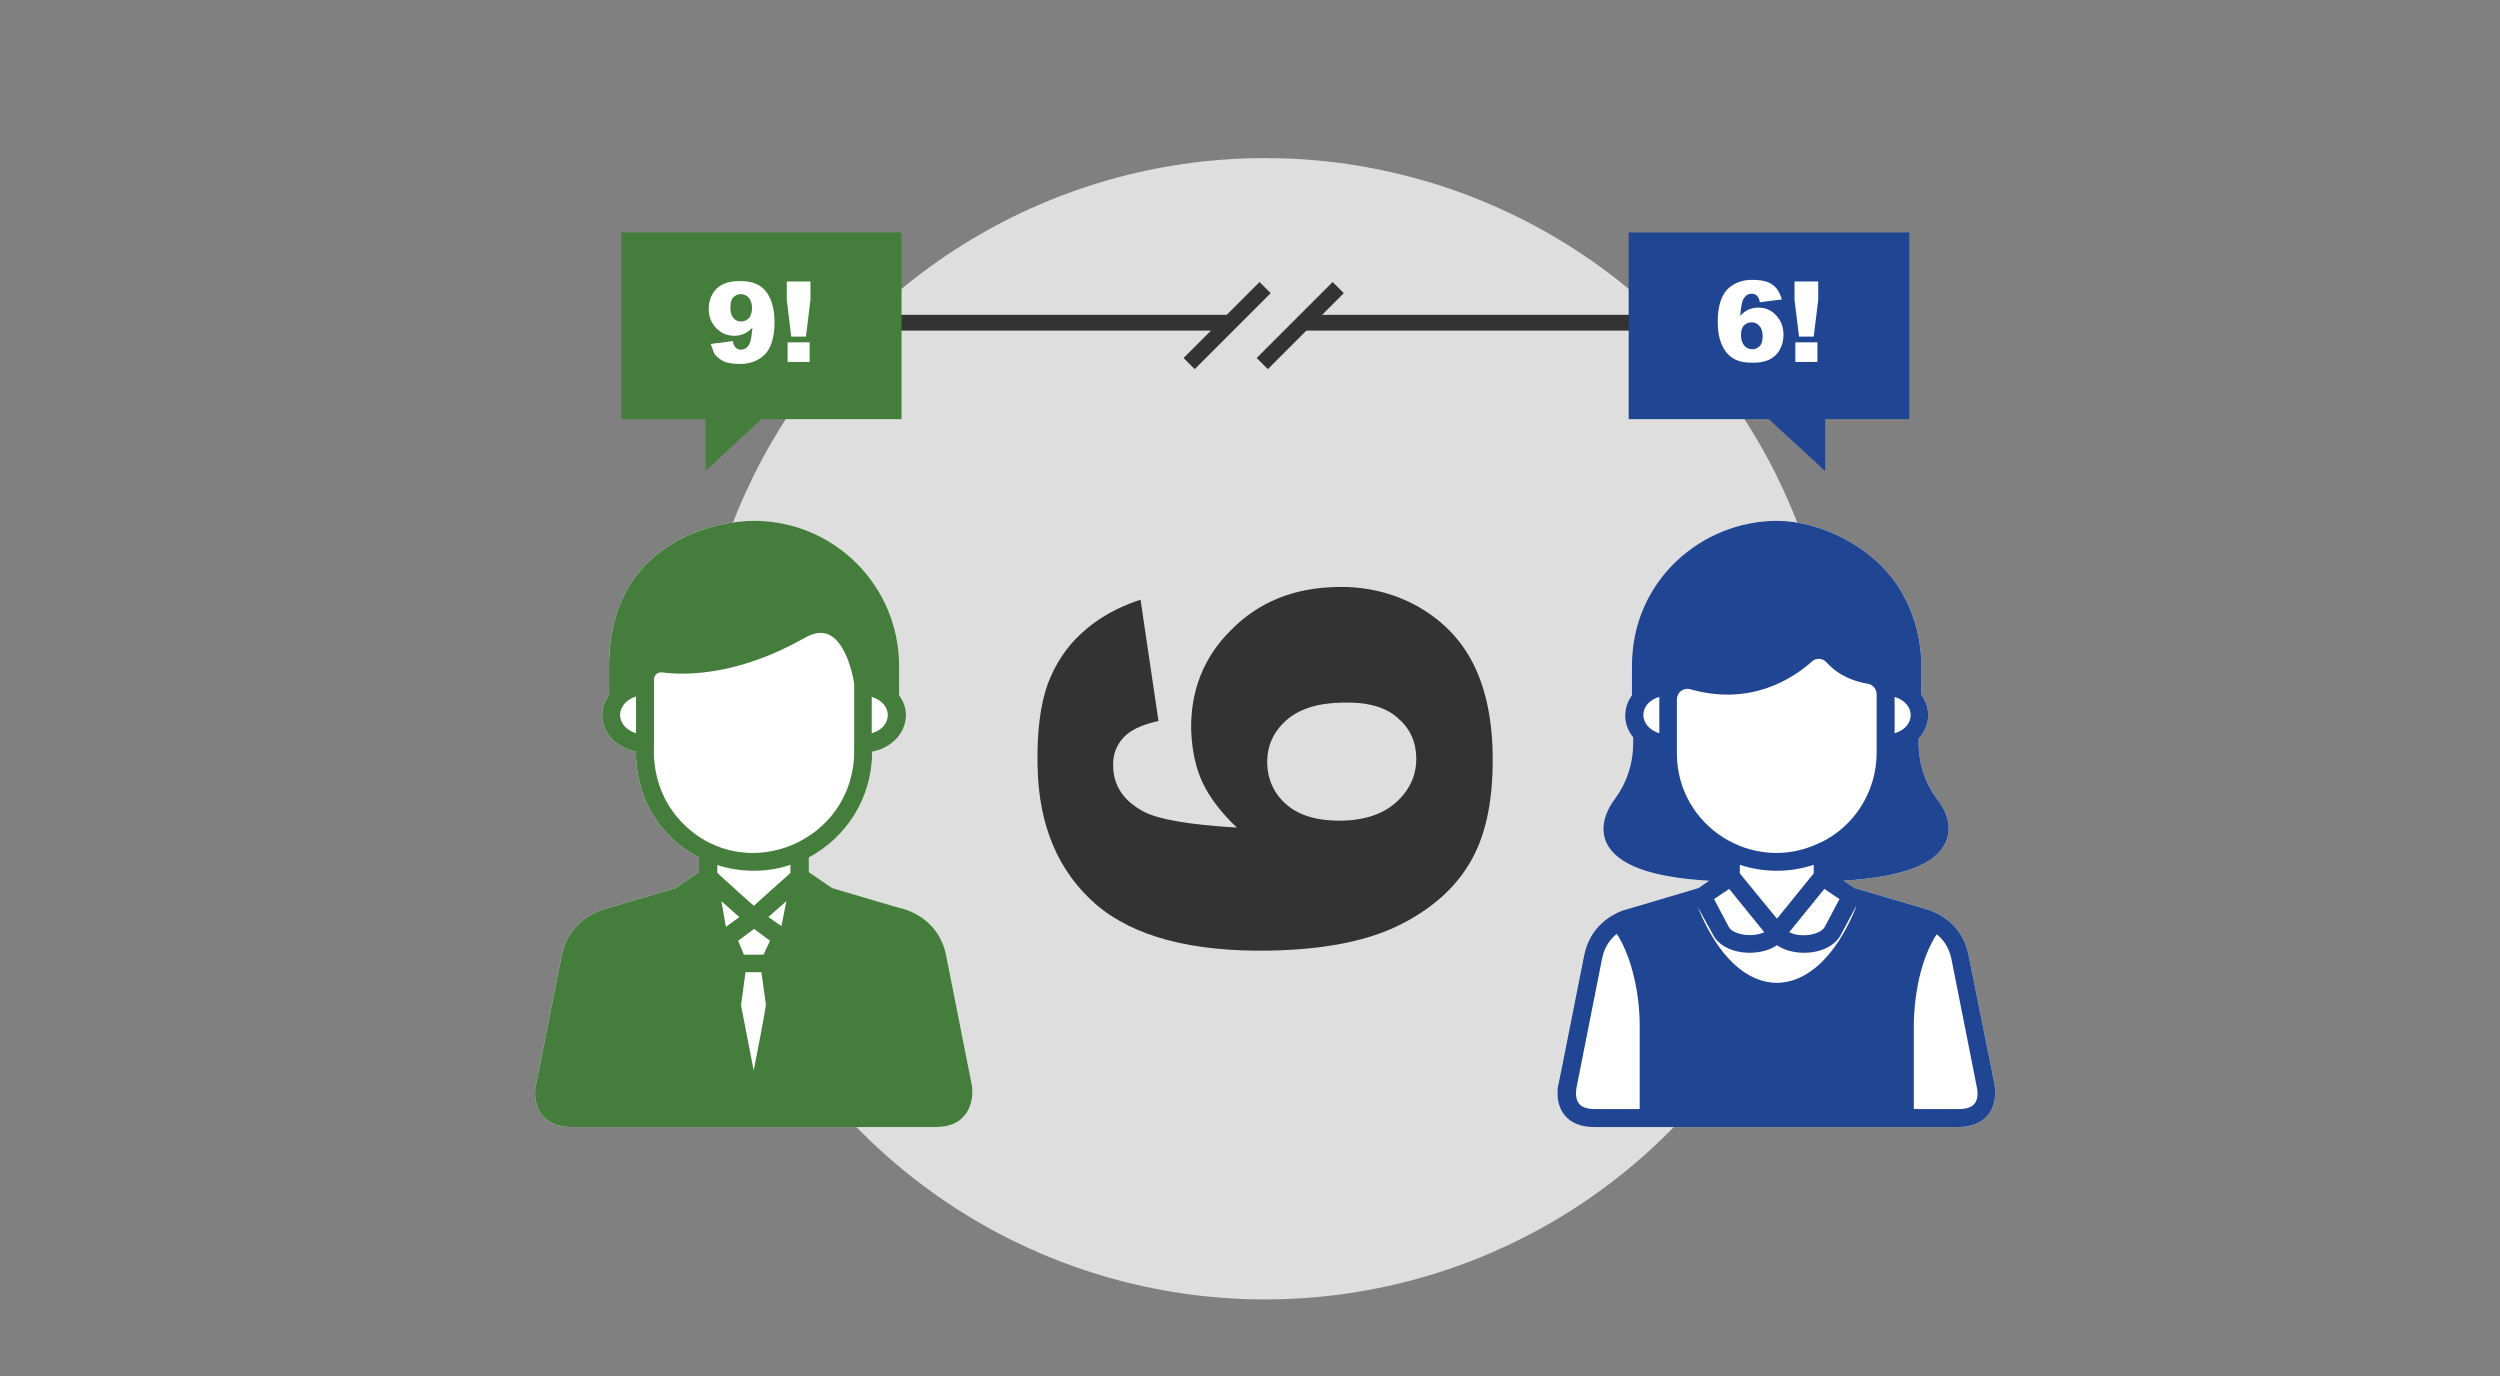<?xml version="1.0" encoding="utf-8"?>
<!-- Generator: Adobe Illustrator 23.0.1, SVG Export Plug-In . SVG Version: 6.00 Build 0)  -->
<svg version="1.0" id="Layer_1" xmlns="http://www.w3.org/2000/svg" xmlns:xlink="http://www.w3.org/1999/xlink" x="0px" y="0px"
	 viewBox="0 0 612 336.9" style="enable-background:new 0 0 612 336.9;" xml:space="preserve">
<rect x="0" y="0" width="612" height="336.9" fill="#808080" stroke="none"/>
<style type="text/css">
	.st0{fill:#DFDEDE;}
	.st1{fill:#FFFFFF;}
	.st2{fill:#457E3C;}
	.st3{fill:#1F4593;}
	.st4{fill:#333333;}
	.st5{fill:none;stroke:#333333;stroke-width:3.86;stroke-miterlimit:10;}
	.st6{fill:none;}
</style>
<g>
	<ellipse class="st0" cx="309.7" cy="178.4" rx="139.7" ry="139.7"/>
	<g>
		<path class="st1" d="M237.9,265.6l-6.3-31.8c-2-9.8-11.2-11.5-11.2-11.5c-0.1,0-0.1,0-0.1,0c-0.4-0.1-3.1-0.9-16.6-4.9l-5.7-3.9
			v-3.6c9.2-4.9,15.5-14.6,15.5-25.8V184c7.1-1.3,10.6-8.5,6.6-13.8c0-0.2,0-2.2,0-7.2c0-19.6-15.9-35.5-35.5-35.5
			c-10,0-35.5,5.6-35.5,35.5v7c0,0.1,0,0.1,0,0.2c-1.1,1.4-1.7,3.1-1.7,4.9c0,4.4,3.6,8,8.3,8.9c0,0.1-1.1,17.2,15.4,25.9v3.6
			l-5.7,3.9c-19.6,5.8-18.4,5.4-18.5,5.5c-2.9,1.1-8,4-9.4,11c-6.6,33.3-6.3,31.8-6.4,31.9c-0.8,5.9,2.3,10.1,8.8,10.1H229
			c3.1,0,5.5-0.9,7-2.7C237.9,271.1,238.3,267.9,237.9,265.6z"/>
		<path class="st2" d="M237.9,265.6l-6.3-31.8c-2-9.8-11.2-11.5-11.2-11.5c-0.1,0-0.1,0-0.1,0c-0.4-0.1-3.1-0.9-16.6-4.9l-5.7-3.9
			v-3.6c9.2-4.9,15.5-14.6,15.5-25.8V184c7.1-1.3,10.6-8.5,6.6-13.8c0-0.2,0-2.2,0-7.2c0-19.6-15.9-35.5-35.5-35.5
			c-10,0-35.5,5.6-35.5,35.5v7c0,0.1,0,0.1,0,0.2c-1.1,1.4-1.7,3.1-1.7,4.9c0,4.4,3.6,8,8.3,8.9c0,0.1-1.1,17.2,15.4,25.9v3.6
			l-5.7,3.9c-19.6,5.8-18.4,5.4-18.5,5.5c-2.9,1.1-8,4-9.4,11c-6.6,33.3-6.3,31.8-6.4,31.9c-0.8,5.9,2.3,10.1,8.8,10.1H229
			c3.1,0,5.5-0.9,7-2.7C237.9,271.1,238.3,267.9,237.9,265.6z M213.4,170.6c5.3,1.6,5.2,7.4,0,8.9V170.6z M155.7,179.5
			c-2.3-0.7-3.9-2.4-3.9-4.5c0-2,1.6-3.8,3.9-4.5V179.5z M191.3,226.7l-3.2-2.2l0.1-0.1l0,0l0,0l0,0c0.1-0.1,0.9-0.8,4.3-3.8
			L191.3,226.7z M167.3,201.7c-8.5-8.5-7.1-18.8-7.2-19.8v-15.6c0-1,0.9-1.8,1.9-1.7c6.1,0.8,18.8,0.7,34.9-8.4
			c2.4-1.4,4.4-1.6,6.1-0.8c3.9,1.9,5.7,9.1,6.1,12V184C209,206,182.7,217,167.3,201.7z M175.4,211.7c5.8,1.9,12.2,2,18.1,0v2
			c-6.6,5.9-8.5,7.6-8.9,8l0,0l0,0l0,0c0,0,0,0-0.1,0l0,0l0,0l0,0l0,0l0,0l0,0l0,0l0,0l0,0l0,0l0,0l0,0l0,0l0,0l0,0
			c-0.5-0.4-2.4-2.1-8.9-8v-2H175.4z M176.6,220.6c3.2,2.8,4.1,3.7,4.4,3.9l0,0l0,0l0,0l0,0l0,0l0,0l0,0l-3.3,2.4L176.6,220.6z
			 M184.5,262.1L184.5,262.1L184.5,262.1L184.5,262.1L184.5,262.1L184.5,262.1L184.5,262.1C184.5,262,184.5,262,184.5,262.1
			c0-0.1,0-0.1,0-0.1c-0.1-0.6-0.7-3.4-3.1-15.9l1.1-8.1h3.9l1.1,8C187.1,248.8,185.3,258,184.5,262.1z M186.9,233.7h-4.8l-1.4-3.4
			l3.9-2.9l3.9,2.9L186.9,233.7z"/>
	</g>
	<g>
		<path class="st1" d="M488.3,265.7c0-0.1,0.3,1.3-6.4-31.9c-1.1-5.5-4.7-9.7-11.2-11.5l-16.7-4.9l-2.7-1.8
			c14.2-0.9,22.4-3.9,24.9-9.2c1.6-3.2,0.9-7.1-2-10.8c-3.1-4.1-4.7-9.1-4.5-14.8c2.8-3.1,3.1-7.3,0.7-10.6c0-0.1,0-0.1,0-0.2
			c-0.4-4.2,1.7-14.6-5.6-26.2c-6.3-10-19.2-16.3-29.8-16.3c-18.2,0-35.5,14.4-35.5,35.5c0,5,0,7,0,7.2c-2.3,3.2-2.2,7.2,0.3,10.3
			c-0.1,0.6,0.8,8-4.5,15.1c-2.8,3.8-3.5,7.6-2,10.8c2.6,5.3,10.8,8.4,25.1,9.2l-2.6,1.8c-19.9,5.9-18.5,5.5-18.6,5.5
			c-2.9,1.1-8,4-9.4,11c-6.6,33.2-6.3,31.8-6.4,31.9c-0.8,5.9,2.3,10.1,8.8,10.1h89.1C486,275.9,489.1,271.6,488.3,265.7z"/>
		<path class="st3" d="M488.3,265.7c0-0.1,0.3,1.3-6.4-31.9c-1.1-5.5-4.7-9.7-11.2-11.5l-16.7-4.9l-2.7-1.8
			c14.2-0.9,22.4-3.9,24.9-9.2c1.6-3.2,0.9-7.1-2-10.8c-3.1-4.1-4.7-9.1-4.5-14.8c2.8-3.1,3.1-7.3,0.7-10.6c0-0.1,0-0.1,0-0.2
			c-0.4-4.2,1.7-14.6-5.6-26.2c-6.3-10-19.2-16.3-29.8-16.3c-18.2,0-35.5,14.4-35.5,35.5c0,5,0,7,0,7.2c-2.3,3.2-2.2,7.2,0.3,10.3
			c-0.1,0.6,0.8,8-4.5,15.1c-2.8,3.8-3.5,7.6-2,10.8c2.6,5.3,10.8,8.4,25.1,9.2l-2.6,1.8c-19.9,5.9-18.5,5.5-18.6,5.5
			c-2.9,1.1-8,4-9.4,11c-6.6,33.2-6.3,31.8-6.4,31.9c-0.8,5.9,2.3,10.1,8.8,10.1h89.1C486,275.9,489.1,271.6,488.3,265.7z
			 M463.8,170.6c5.3,1.6,5.2,7.4,0,8.9V170.6z M406.2,179.5c-5.2-1.6-5.2-7.4,0-8.9V179.5z M410.5,184.4v-13.2
			c0-1.7,1.6-2.9,3.2-2.5c14.6,4.2,25-2.4,29.9-6.8c1-0.9,2.6-0.8,3.5,0.2c3.1,3.5,7.2,4.8,10.2,5.3c1.2,0.2,2.1,1.3,2.1,2.5v14.4
			c0,9.4-5.4,18-13.8,22c-0.2,0-0.4,0.1-0.5,0.2C429.1,214,410.5,202.3,410.5,184.4z M425.9,213.8v-2.1c5.7,1.9,12.1,2,18.1,0v2.1
			l-9,11.1L425.9,213.8z M431.9,228.2c-3,1.4-7.7,0.6-8.7-1.3l-3.6-6.8c0.4-0.3,3.4-2.3,3.7-2.5L431.9,228.2z M446.6,217.6l3.7,2.5
			l-3.6,6.8c-1,1.9-5.7,2.8-8.7,1.3L446.6,217.6z M401.4,271.5h-11c-3.5,0-5-1.5-4.5-5.1l6.3-31.8c0.6-2.9,2-4.7,3.6-6
			c3.9,6.1,5.6,15.3,5.6,22.4V271.5z M415.6,222L415.6,222l3.8,6.9c2.5,4.8,11,5.6,15.6,2.5c4.6,3.1,13,2.3,15.6-2.5l3.7-6.9h0.1
			C444.4,246.8,425.5,246.8,415.6,222z M479.5,271.5h-11c0-25,0-19.8,0-20.5c0-0.1-0.2-13.4,5.6-22.3c1.5,1.2,3,3.1,3.6,6l6.3,31.8
			C484.5,270,483,271.5,479.5,271.5z"/>
	</g>
	<g>
		<path class="st4" d="M279.2,146.8l4.4,29.7c-4.1,0.9-7.1,2.3-8.7,4.2c-1.7,1.9-2.5,4.2-2.4,6.9c0.1,4.8,2.6,8.5,7.5,11.1
			c3.6,1.9,11.2,3.2,22.8,3.9c-3.7-3.5-6.5-7.1-8.3-10.8s-2.7-8.1-2.9-13c-0.2-9.6,3-17.9,9.8-24.6c6.7-6.8,15.3-10.3,25.8-10.5
			c7.1-0.2,13.7,1.4,19.6,4.6c5.9,3.3,10.5,7.8,13.6,13.7s4.8,13.3,5,22.2c0.2,10.8-1.4,19.4-5,26s-9.3,11.9-17.3,16
			s-18.6,6.2-31.8,6.5c-19.4,0.4-33.8-3.4-43-11.3c-9.2-8-14-19.2-14.3-33.7c-0.2-8.6,0.7-15.3,2.5-20.3c1.9-5,4.7-9.2,8.4-12.5
			C268.8,151.3,273.5,148.7,279.2,146.8z M328.4,200.9c5.8-0.1,10.4-1.7,13.6-4.7s4.8-6.6,4.7-10.8c-0.1-4-1.6-7.2-4.7-9.8
			c-3-2.6-7.5-3.8-13.5-3.6c-6,0.1-10.6,1.6-13.7,4.4c-3.1,2.8-4.6,6.2-4.6,10.3c0.1,4.2,1.7,7.7,4.9,10.4
			C318.2,199.7,322.7,201,328.4,200.9z"/>
	</g>
	<g>
		<line class="st5" x1="203.6" y1="79" x2="300.6" y2="79"/>
		<line class="st5" x1="318.9" y1="79" x2="415.9" y2="79"/>
		<line class="st5" x1="309.7" y1="70.4" x2="291.1" y2="89"/>
		<line class="st5" x1="327.6" y1="70.4" x2="309" y2="89"/>
	</g>
	<g>
		<g>
			<polygon id="layer1_8094_" class="st2" points="152.1,56.9 152.1,102.6 172.7,102.6 172.7,115.3 186.4,102.6 220.7,102.6 
				220.7,56.9 			"/>
		</g>
		<g>
			<rect x="152.1" y="68.9" class="st6" width="68.6" height="36.4"/>
			<path class="st1" d="M174,84.2l5.4-0.7c0.1,0.8,0.4,1.3,0.7,1.6c0.3,0.3,0.8,0.5,1.2,0.5c0.9,0,1.6-0.4,2.1-1.3
				c0.4-0.7,0.6-2,0.8-4.1c-0.7,0.7-1.3,1.2-2,1.5s-1.5,0.5-2.4,0.5c-1.8,0-3.2-0.6-4.5-1.9c-1.2-1.3-1.8-2.8-1.8-4.7
				c0-1.3,0.3-2.5,0.9-3.6c0.6-1.1,1.5-1.9,2.5-2.4c1.1-0.5,2.4-0.8,4.1-0.8c2,0,3.5,0.3,4.7,1s2.1,1.7,2.8,3.2s1.1,3.4,1.1,5.8
				c0,3.5-0.7,6.1-2.2,7.8c-1.5,1.6-3.6,2.5-6.2,2.5c-1.6,0-2.8-0.2-3.7-0.5c-0.9-0.4-1.7-0.9-2.3-1.6S174.4,85.2,174,84.2z
				 M184.1,75.4c0-1.1-0.3-1.9-0.8-2.5s-1.2-0.9-2-0.9c-0.7,0-1.3,0.3-1.8,0.8s-0.7,1.4-0.7,2.5s0.2,1.9,0.7,2.5s1.1,0.9,1.9,0.9
				c0.8,0,1.4-0.3,1.9-0.8S184.1,76.4,184.1,75.4z"/>
			<path class="st1" d="M192.6,68.9h5.8v4.5l-1.1,9h-3.6l-1.1-9L192.6,68.9L192.6,68.9z M192.8,83.8h5.4v4.8h-5.4V83.8z"/>
		</g>
	</g>
	<g>
		<g>
			<polygon id="layer1_1_" class="st3" points="467.4,56.9 467.4,102.6 446.8,102.6 446.8,115.3 433,102.6 398.7,102.6 398.7,56.9 
							"/>
		</g>
		<g>
			<rect x="398.7" y="68.9" class="st6" width="68.6" height="36.4"/>
			<path class="st1" d="M436.2,73.3l-5.4,0.7c-0.1-0.8-0.4-1.3-0.7-1.6c-0.3-0.3-0.7-0.5-1.2-0.5c-0.9,0-1.6,0.4-2.1,1.3
				c-0.4,0.6-0.6,2-0.8,4.1c0.7-0.7,1.3-1.2,2-1.5s1.5-0.5,2.4-0.5c1.8,0,3.2,0.6,4.4,1.9c1.2,1.3,1.8,2.8,1.8,4.8
				c0,1.3-0.3,2.5-0.9,3.6s-1.5,1.9-2.5,2.4s-2.4,0.8-4.1,0.8c-2,0-3.5-0.3-4.7-1s-2.1-1.7-2.8-3.2s-1.1-3.4-1.1-5.8
				c0-3.5,0.7-6.1,2.2-7.8c1.5-1.6,3.6-2.5,6.2-2.5c1.6,0,2.8,0.2,3.7,0.5s1.7,0.9,2.3,1.6C435.5,71.4,435.9,72.3,436.2,73.3z
				 M426.2,82.1c0,1.1,0.3,1.9,0.8,2.5s1.2,0.9,2,0.9c0.7,0,1.3-0.3,1.8-0.8s0.7-1.4,0.7-2.4c0-1.1-0.3-2-0.8-2.5
				c-0.5-0.6-1.1-0.9-1.9-0.9s-1.4,0.3-1.9,0.8S426.2,81,426.2,82.1z"/>
			<path class="st1" d="M439.3,68.9h5.8v4.5l-1.1,9h-3.6l-1.1-9L439.3,68.9L439.3,68.9z M439.5,83.8h5.4v4.8h-5.4V83.8z"/>
		</g>
	</g>
</g>
</svg>
